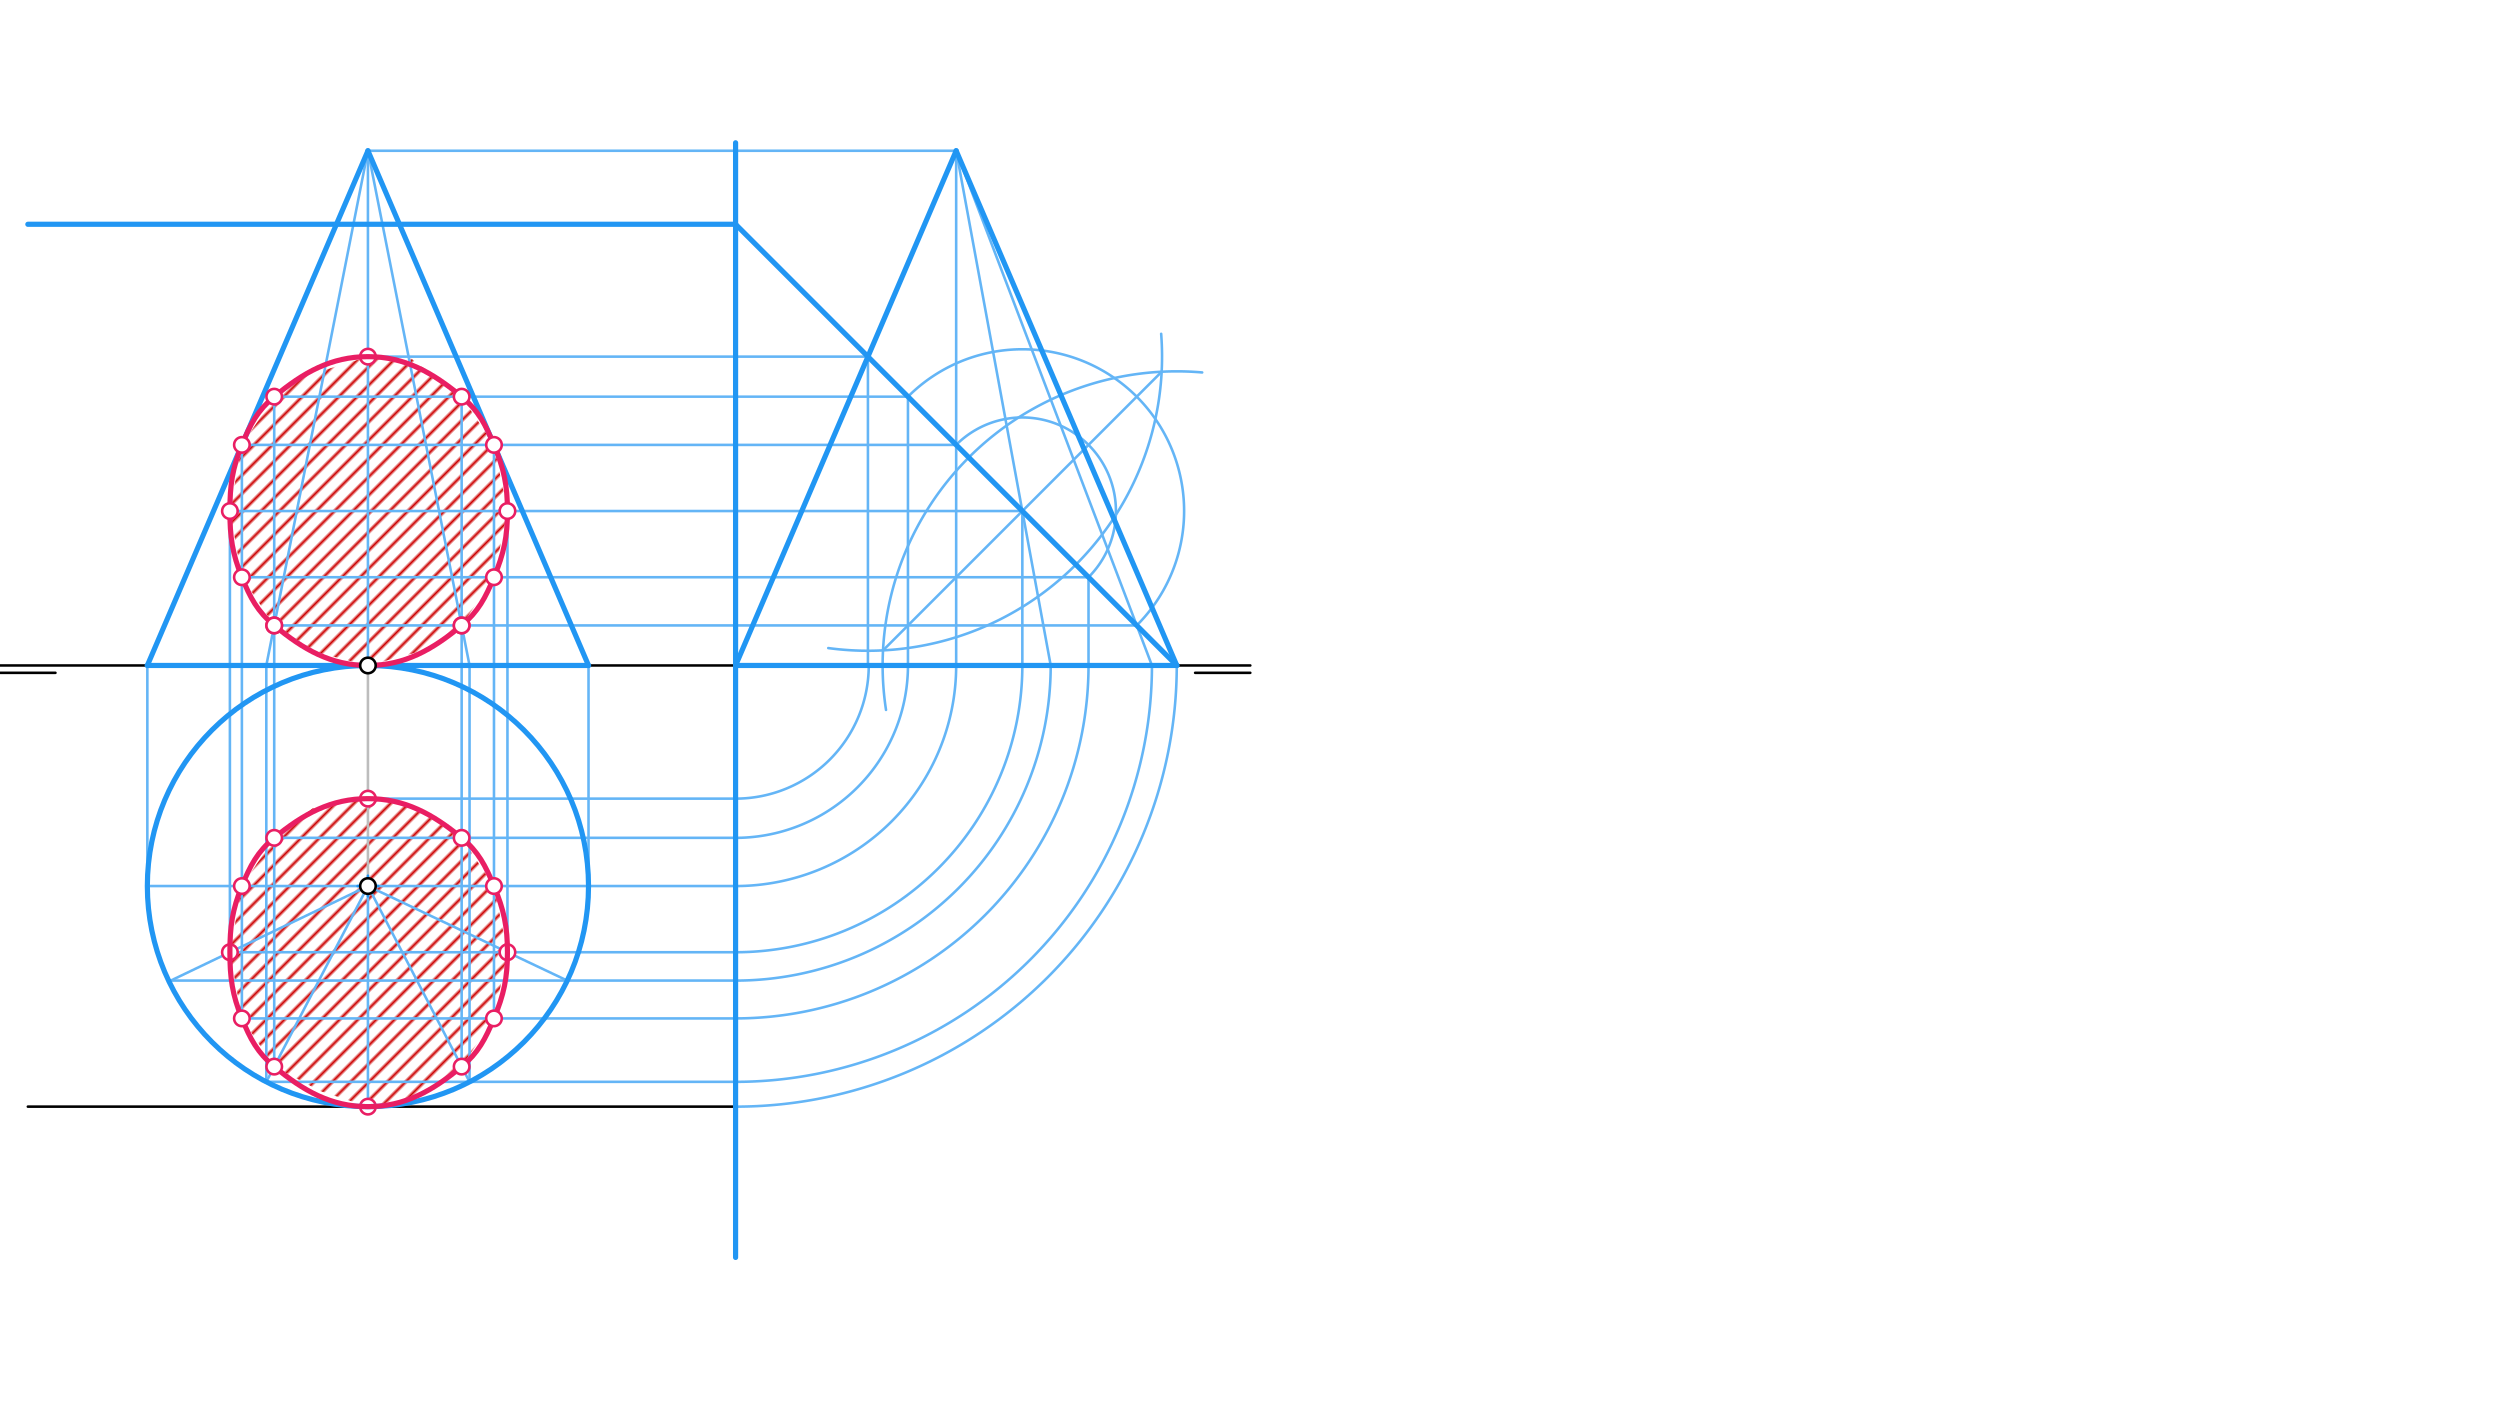 <svg xmlns="http://www.w3.org/2000/svg" class="svg--816" height="100%" preserveAspectRatio="xMidYMid meet" viewBox="0 0 963.78 541.417" width="100%"><defs><marker id="marker-arrow" markerHeight="16" markerUnits="userSpaceOnUse" markerWidth="24" orient="auto-start-reverse" refX="24" refY="4" viewBox="0 0 24 8"><path d="M 0 0 L 24 4 L 0 8 z" stroke="inherit"></path></marker></defs><g class="aux-layer--949"><g class="element--733"><defs><pattern height="5" id="fill_301_5zyabe__pattern-stripes" patternTransform="rotate(-45)" patternUnits="userSpaceOnUse" width="5"><rect fill="#CC0000" height="1" transform="translate(0,0)" width="5"></rect></pattern></defs><g fill="url(#fill_301_5zyabe__pattern-stripes)"><path d="M 141.843 426.624 L 161 422.641 L 177.972 411.193 L 190.436 392.609 L 195.626 367.097 L 190.436 341.585 L 177.972 323 L 161.5 311.641 L 141.843 307.883 L 120.5 311.641 L 105.713 323 L 93.249 341.585 L 88.627 367.097 L 93.249 392.609 L 105.713 411.193 L 123.5 420.641 L 141.843 426.624 Z" stroke="none"></path></g></g><g class="element--733"><defs><pattern height="5" id="fill_319_tx3aj__pattern-stripes" patternTransform="rotate(-45)" patternUnits="userSpaceOnUse" width="5"><rect fill="#CC0000" height="1" transform="translate(0,0)" width="5"></rect></pattern></defs><g fill="url(#fill_319_tx3aj__pattern-stripes)"><path d="M 141.843 256.546 L 162 251.141 L 177.972 241.115 L 190.436 222.53 L 195.626 197.018 L 190.436 171.506 L 177.972 152.921 L 157.513 137.49 L 141.843 137.49 L 115.5 145.641 L 105.713 152.921 L 93.249 171.506 L 88.627 197.018 L 93.249 222.53 L 105.713 241.115 L 122.5 251.641 L 141.843 256.546 Z" stroke="none"></path></g></g><g class="element--733"><line stroke="#BDBDBD" stroke-dasharray="none" stroke-linecap="round" stroke-width="1" x1="141.843" x2="141.843" y1="256.546" y2="341.585"></line></g><g class="element--733"><line stroke="#64B5F6" stroke-dasharray="none" stroke-linecap="round" stroke-width="1" x1="141.843" x2="141.843" y1="341.585" y2="426.624"></line></g><g class="element--733"><line stroke="#64B5F6" stroke-dasharray="none" stroke-linecap="round" stroke-width="1" x1="226.882" x2="56.803" y1="341.585" y2="341.585"></line></g><g class="element--733"><line stroke="#64B5F6" stroke-dasharray="none" stroke-linecap="round" stroke-width="1" x1="56.803" x2="56.803" y1="341.585" y2="256.546"></line></g><g class="element--733"><line stroke="#64B5F6" stroke-dasharray="none" stroke-linecap="round" stroke-width="1" x1="226.882" x2="226.882" y1="341.585" y2="256.546"></line></g><g class="element--733"><line stroke="#64B5F6" stroke-dasharray="none" stroke-linecap="round" stroke-width="1" x1="141.843" x2="141.843" y1="256.546" y2="58.12"></line></g><g class="element--733"><path d="M 283.575 426.624 A 170.079 170.079 0 0 0 453.654 256.546" fill="none" stroke="#64B5F6" stroke-dasharray="none" stroke-linecap="round" stroke-width="1"></path></g><g class="element--733"><line stroke="#64B5F6" stroke-dasharray="none" stroke-linecap="round" stroke-width="1" x1="226.882" x2="283.575" y1="341.585" y2="341.585"></line></g><g class="element--733"><path d="M 283.575 341.585 A 85.039 85.039 0 0 0 368.614 256.546" fill="none" stroke="#64B5F6" stroke-dasharray="none" stroke-linecap="round" stroke-width="1"></path></g><g class="element--733"><line stroke="#64B5F6" stroke-dasharray="none" stroke-linecap="round" stroke-width="1" x1="368.614" x2="368.614" y1="256.546" y2="58.12"></line></g><g class="element--733"><line stroke="#64B5F6" stroke-dasharray="none" stroke-linecap="round" stroke-width="1" x1="141.843" x2="368.614" y1="58.12" y2="58.12"></line></g><g class="element--733"><line stroke="#64B5F6" stroke-dasharray="none" stroke-linecap="round" stroke-width="1" x1="334.598" x2="141.843" y1="137.49" y2="137.49"></line></g><g class="element--733"><line stroke="#64B5F6" stroke-dasharray="none" stroke-linecap="round" stroke-width="1" x1="334.598" x2="334.598" y1="137.49" y2="256.546"></line></g><g class="element--733"><path d="M 334.912 256.546 A 51.338 51.338 0 0 1 283.575 307.883" fill="none" stroke="#64B5F6" stroke-dasharray="none" stroke-linecap="round" stroke-width="1"></path></g><g class="element--733"><line stroke="#64B5F6" stroke-dasharray="none" stroke-linecap="round" stroke-width="1" x1="283.575" x2="141.843" y1="307.883" y2="307.883"></line></g><g class="element--733"><path d="M 463.448 143.584 A 113.386 113.386 0 0 0 341.568 273.671" fill="none" stroke="#64B5F6" stroke-dasharray="none" stroke-linecap="round" stroke-width="1"></path></g><g class="element--733"><path d="M 447.643 128.698 A 113.386 113.386 0 0 1 319.312 249.841" fill="none" stroke="#64B5F6" stroke-dasharray="none" stroke-linecap="round" stroke-width="1"></path></g><g class="element--733"><line stroke="#64B5F6" stroke-dasharray="none" stroke-linecap="round" stroke-width="1" x1="340.417" x2="447.835" y1="250.727" y2="143.309"></line></g><g class="element--733"><line stroke="#64B5F6" stroke-dasharray="none" stroke-linecap="round" stroke-width="1" x1="368.614" x2="405.06" y1="58.12" y2="256.546"></line></g><g class="element--733"><path d="M 405.06 256.546 A 121.485 121.485 0 0 1 283.575 378.03" fill="none" stroke="#64B5F6" stroke-dasharray="none" stroke-linecap="round" stroke-width="1"></path></g><g class="element--733"><line stroke="#64B5F6" stroke-dasharray="none" stroke-linecap="round" stroke-width="1" x1="283.575" x2="65.821" y1="378.03" y2="378.03"></line></g><g class="element--733"><line stroke="#64B5F6" stroke-dasharray="none" stroke-linecap="round" stroke-width="1" x1="65.821" x2="141.843" y1="378.03" y2="341.585"></line></g><g class="element--733"><line stroke="#64B5F6" stroke-dasharray="none" stroke-linecap="round" stroke-width="1" x1="141.843" x2="218.676" y1="341.585" y2="378.03"></line></g><g class="element--733"><line stroke="#64B5F6" stroke-dasharray="none" stroke-linecap="round" stroke-width="1" x1="394.126" x2="394.126" y1="197.018" y2="256.546"></line></g><g class="element--733"><path d="M 394.126 256.546 A 110.551 110.551 0 0 1 283.575 367.097" fill="none" stroke="#64B5F6" stroke-dasharray="none" stroke-linecap="round" stroke-width="1"></path></g><g class="element--733"><line stroke="#64B5F6" stroke-dasharray="none" stroke-linecap="round" stroke-width="1" x1="283.575" x2="88.627" y1="367.097" y2="367.097"></line></g><g class="element--733"><line stroke="#64B5F6" stroke-dasharray="none" stroke-linecap="round" stroke-width="1" x1="394.126" x2="88.627" y1="197.018" y2="197.018"></line></g><g class="element--733"><line stroke="#64B5F6" stroke-dasharray="none" stroke-linecap="round" stroke-width="1" x1="88.627" x2="88.627" y1="367.097" y2="197.018"></line></g><g class="element--733"><line stroke="#64B5F6" stroke-dasharray="none" stroke-linecap="round" stroke-width="1" x1="195.626" x2="195.626" y1="367.097" y2="197.018"></line></g><g class="element--733"><line stroke="#64B5F6" stroke-dasharray="none" stroke-linecap="round" stroke-width="1" x1="368.614" x2="93.249" y1="171.506" y2="171.506"></line></g><g class="element--733"><line stroke="#64B5F6" stroke-dasharray="none" stroke-linecap="round" stroke-width="1" x1="190.436" x2="190.436" y1="171.506" y2="341.585"></line></g><g class="element--733"><line stroke="#64B5F6" stroke-dasharray="none" stroke-linecap="round" stroke-width="1" x1="93.249" x2="93.249" y1="171.506" y2="341.585"></line></g><g class="element--733"><path d="M 368.614 171.506 A 36.079 36.079 0 0 1 419.638 222.53" fill="none" stroke="#64B5F6" stroke-dasharray="none" stroke-linecap="round" stroke-width="1"></path></g><g class="element--733"><line stroke="#64B5F6" stroke-dasharray="none" stroke-linecap="round" stroke-width="1" x1="419.638" x2="93.249" y1="222.53" y2="222.53"></line></g><g class="element--733"><line stroke="#64B5F6" stroke-dasharray="none" stroke-linecap="round" stroke-width="1" x1="419.638" x2="419.638" y1="222.53" y2="256.546"></line></g><g class="element--733"><path d="M 419.638 256.546 A 136.063 136.063 0 0 1 283.575 392.609" fill="none" stroke="#64B5F6" stroke-dasharray="none" stroke-linecap="round" stroke-width="1"></path></g><g class="element--733"><line stroke="#64B5F6" stroke-dasharray="none" stroke-linecap="round" stroke-width="1" x1="283.575" x2="93.249" y1="392.609" y2="392.609"></line></g><g class="element--733"><line stroke="#64B5F6" stroke-dasharray="none" stroke-linecap="round" stroke-width="1" x1="93.249" x2="93.249" y1="341.585" y2="392.609"></line></g><g class="element--733"><line stroke="#64B5F6" stroke-dasharray="none" stroke-linecap="round" stroke-width="1" x1="190.436" x2="190.436" y1="341.585" y2="392.609"></line></g><g class="element--733"><line stroke="#64B5F6" stroke-dasharray="none" stroke-linecap="round" stroke-width="1" x1="368.614" x2="444.092" y1="58.12" y2="256.546"></line></g><g class="element--733"><path d="M 444.092 256.546 A 160.518 160.518 0 0 1 283.575 417.063" fill="none" stroke="#64B5F6" stroke-dasharray="none" stroke-linecap="round" stroke-width="1"></path></g><g class="element--733"><line stroke="#64B5F6" stroke-dasharray="none" stroke-linecap="round" stroke-width="1" x1="283.575" x2="102.667" y1="417.063" y2="417.063"></line></g><g class="element--733"><line stroke="#64B5F6" stroke-dasharray="none" stroke-linecap="round" stroke-width="1" x1="102.667" x2="141.843" y1="417.063" y2="341.585"></line></g><g class="element--733"><line stroke="#64B5F6" stroke-dasharray="none" stroke-linecap="round" stroke-width="1" x1="141.843" x2="181.018" y1="341.585" y2="417.063"></line></g><g class="element--733"><line stroke="#64B5F6" stroke-dasharray="none" stroke-linecap="round" stroke-width="1" x1="102.667" x2="102.667" y1="417.063" y2="256.546"></line></g><g class="element--733"><line stroke="#64B5F6" stroke-dasharray="none" stroke-linecap="round" stroke-width="1" x1="181.018" x2="181.018" y1="417.063" y2="256.546"></line></g><g class="element--733"><line stroke="#64B5F6" stroke-dasharray="none" stroke-linecap="round" stroke-width="1" x1="102.667" x2="141.843" y1="256.546" y2="58.12"></line></g><g class="element--733"><line stroke="#64B5F6" stroke-dasharray="none" stroke-linecap="round" stroke-width="1" x1="141.843" x2="181.018" y1="58.12" y2="256.546"></line></g><g class="element--733"><line stroke="#64B5F6" stroke-dasharray="none" stroke-linecap="round" stroke-width="1" x1="438.223" x2="105.713" y1="241.115" y2="241.115"></line></g><g class="element--733"><path d="M 438.223 241.115 A 62.362 62.362 0 1 0 350.029 152.921" fill="none" stroke="#64B5F6" stroke-dasharray="none" stroke-linecap="round" stroke-width="1"></path></g><g class="element--733"><line stroke="#64B5F6" stroke-dasharray="none" stroke-linecap="round" stroke-width="1" x1="350.029" x2="105.713" y1="152.921" y2="152.921"></line></g><g class="element--733"><line stroke="#64B5F6" stroke-dasharray="none" stroke-linecap="round" stroke-width="1" x1="105.713" x2="105.713" y1="241.115" y2="152.921"></line></g><g class="element--733"><line stroke="#64B5F6" stroke-dasharray="none" stroke-linecap="round" stroke-width="1" x1="177.972" x2="177.972" y1="241.115" y2="152.921"></line></g><g class="element--733"><line stroke="#64B5F6" stroke-dasharray="none" stroke-linecap="round" stroke-width="1" x1="350.029" x2="350.029" y1="152.921" y2="256.546"></line></g><g class="element--733"><path d="M 350.029 256.546 A 66.454 66.454 0 0 1 283.575 323" fill="none" stroke="#64B5F6" stroke-dasharray="none" stroke-linecap="round" stroke-width="1"></path></g><g class="element--733"><line stroke="#64B5F6" stroke-dasharray="none" stroke-linecap="round" stroke-width="1" x1="283.575" x2="105.713" y1="323" y2="323"></line></g><g class="element--733"><line stroke="#64B5F6" stroke-dasharray="none" stroke-linecap="round" stroke-width="1" x1="105.713" x2="105.713" y1="241.115" y2="411.193"></line></g><g class="element--733"><line stroke="#64B5F6" stroke-dasharray="none" stroke-linecap="round" stroke-width="1" x1="177.972" x2="177.972" y1="241.115" y2="411.193"></line></g><g class="element--733"><circle cx="141.843" cy="137.49" r="3" stroke="#E91E63" stroke-width="1" fill="#ffffff"></circle>}</g><g class="element--733"><circle cx="141.843" cy="307.883" r="3" stroke="#E91E63" stroke-width="1" fill="#ffffff"></circle>}</g><g class="element--733"><circle cx="141.843" cy="426.624" r="3" stroke="#E91E63" stroke-width="1" fill="#ffffff"></circle>}</g><g class="element--733"><circle cx="88.627" cy="367.097" r="3" stroke="#E91E63" stroke-width="1" fill="#ffffff"></circle>}</g><g class="element--733"><circle cx="195.626" cy="367.097" r="3" stroke="#E91E63" stroke-width="1" fill="#ffffff"></circle>}</g></g><g class="main-layer--75a"><g class="element--733"><line stroke="#000000" stroke-dasharray="none" stroke-linecap="round" stroke-width="1" x1="429.333" x2="443.507" y1="556.052" y2="556.052"></line></g><g class="element--733"><line stroke="#000000" stroke-dasharray="none" stroke-linecap="round" stroke-width="1" x1="482" x2="0.11" y1="256.546" y2="256.546"></line></g><g class="element--733"><line stroke="#000000" stroke-dasharray="none" stroke-linecap="round" stroke-width="1" x1="482" x2="460.74" y1="259.38" y2="259.38"></line></g><g class="element--733"><line stroke="#000000" stroke-dasharray="none" stroke-linecap="round" stroke-width="1" x1="21.37" x2="0.11" y1="259.38" y2="259.38"></line></g><g class="element--733"><line stroke="#000000" stroke-dasharray="none" stroke-linecap="round" stroke-width="1" x1="283.575" x2="10.74" y1="426.624" y2="426.624"></line></g><g class="element--733"><g class="center--a87"><line x1="137.843" y1="341.585" x2="145.843" y2="341.585" stroke="#2196F3" stroke-width="1" stroke-linecap="round"></line><line x1="141.843" y1="337.585" x2="141.843" y2="345.585" stroke="#2196F3" stroke-width="1" stroke-linecap="round"></line><circle class="hit--87b" cx="141.843" cy="341.585" r="4" stroke="none" fill="transparent"></circle></g><circle cx="141.843" cy="341.585" fill="none" r="85.039" stroke="#2196F3" stroke-dasharray="none" stroke-width="2"></circle></g><g class="element--733"><line stroke="#2196F3" stroke-dasharray="none" stroke-linecap="round" stroke-width="2" x1="56.803" x2="226.882" y1="256.546" y2="256.546"></line></g><g class="element--733"><line stroke="#2196F3" stroke-dasharray="none" stroke-linecap="round" stroke-width="2" x1="226.882" x2="141.843" y1="256.546" y2="58.12"></line></g><g class="element--733"><line stroke="#2196F3" stroke-dasharray="none" stroke-linecap="round" stroke-width="2" x1="141.843" x2="56.803" y1="58.12" y2="256.546"></line></g><g class="element--733"><line stroke="#2196F3" stroke-dasharray="none" stroke-linecap="round" stroke-width="2" x1="283.575" x2="283.575" y1="484.759" y2="55.045"></line></g><g class="element--733"><line stroke="#2196F3" stroke-dasharray="none" stroke-linecap="round" stroke-width="2" x1="453.654" x2="283.575" y1="256.546" y2="86.467"></line></g><g class="element--733"><line stroke="#2196F3" stroke-dasharray="none" stroke-linecap="round" stroke-width="2" x1="283.575" x2="10.74" y1="86.467" y2="86.467"></line></g><g class="element--733"><line stroke="#2196F3" stroke-dasharray="none" stroke-linecap="round" stroke-width="2" x1="368.614" x2="283.575" y1="58.12" y2="256.546"></line></g><g class="element--733"><line stroke="#2196F3" stroke-dasharray="none" stroke-linecap="round" stroke-width="2" x1="283.575" x2="453.654" y1="256.546" y2="256.546"></line></g><g class="element--733"><line stroke="#2196F3" stroke-dasharray="none" stroke-linecap="round" stroke-width="2" x1="453.654" x2="368.614" y1="256.546" y2="58.12"></line></g><g class="element--733"><path d="M 141.843 426.624 C 156.043 426.624, 166.703 420.529, 177.972 411.193 C 184.391 405.876, 187.147 400.483, 190.436 392.609 C 194.264 383.447, 195.626 377.012, 195.626 367.097 C 195.626 357.182, 194.264 350.746, 190.436 341.585 C 187.147 333.71, 184.404 328.289, 177.972 323 C 166.714 313.744, 156.026 307.883, 141.843 307.883 C 127.659 307.883, 116.971 313.744, 105.713 323 C 99.281 328.289, 96.445 333.697, 93.249 341.585 C 89.545 350.724, 88.627 357.17, 88.627 367.097 C 88.627 377.024, 89.545 383.469, 93.249 392.609 C 96.445 400.497, 99.295 405.876, 105.713 411.193 C 116.982 420.529, 127.642 426.624, 141.843 426.624" fill="none" stroke="#E91E63" stroke-linecap="round" stroke-width="2"></path></g><g class="element--733"><path d="M 141.843 256.546 C 156.043 256.546, 166.703 250.45, 177.972 241.115 C 184.391 235.797, 187.147 230.405, 190.436 222.53 C 194.264 213.368, 195.626 206.933, 195.626 197.018 C 195.626 187.103, 194.264 180.668, 190.436 171.506 C 187.147 163.631, 184.391 158.239, 177.972 152.921 C 166.703 143.586, 156.043 137.49, 141.843 137.49 C 127.642 137.49, 116.982 143.586, 105.713 152.921 C 99.295 158.239, 96.445 163.618, 93.249 171.506 C 89.545 180.646, 88.627 187.091, 88.627 197.018 C 88.627 206.945, 89.545 213.39, 93.249 222.53 C 96.445 230.418, 99.295 235.797, 105.713 241.115 C 116.982 250.45, 127.642 256.546, 141.843 256.546" fill="none" stroke="#E91E63" stroke-linecap="round" stroke-width="2"></path></g><g class="element--733"><circle cx="141.843" cy="256.546" r="3" stroke="#000000" stroke-width="1" fill="#ffffff"></circle>}</g><g class="element--733"><circle cx="141.843" cy="341.585" r="3" stroke="#000000" stroke-width="1" fill="#ffffff"></circle>}</g><g class="element--733"><circle cx="88.627" cy="197.018" r="3" stroke="#E91E63" stroke-width="1" fill="#ffffff"></circle>}</g><g class="element--733"><circle cx="195.626" cy="197.018" r="3" stroke="#E91E63" stroke-width="1" fill="#ffffff"></circle>}</g><g class="element--733"><circle cx="93.249" cy="171.506" r="3" stroke="#E91E63" stroke-width="1" fill="#ffffff"></circle>}</g><g class="element--733"><circle cx="190.436" cy="171.506" r="3" stroke="#E91E63" stroke-width="1" fill="#ffffff"></circle>}</g><g class="element--733"><circle cx="190.436" cy="341.585" r="3" stroke="#E91E63" stroke-width="1" fill="#ffffff"></circle>}</g><g class="element--733"><circle cx="93.249" cy="341.585" r="3" stroke="#E91E63" stroke-width="1" fill="#ffffff"></circle>}</g><g class="element--733"><circle cx="93.249" cy="222.53" r="3" stroke="#E91E63" stroke-width="1" fill="#ffffff"></circle>}</g><g class="element--733"><circle cx="190.436" cy="222.53" r="3" stroke="#E91E63" stroke-width="1" fill="#ffffff"></circle>}</g><g class="element--733"><circle cx="93.249" cy="392.609" r="3" stroke="#E91E63" stroke-width="1" fill="#ffffff"></circle>}</g><g class="element--733"><circle cx="190.436" cy="392.609" r="3" stroke="#E91E63" stroke-width="1" fill="#ffffff"></circle>}</g><g class="element--733"><circle cx="105.713" cy="241.115" r="3" stroke="#E91E63" stroke-width="1" fill="#ffffff"></circle>}</g><g class="element--733"><circle cx="177.972" cy="241.115" r="3" stroke="#E91E63" stroke-width="1" fill="#ffffff"></circle>}</g><g class="element--733"><circle cx="105.713" cy="241.115" r="3" stroke="#E91E63" stroke-width="1" fill="#ffffff"></circle>}</g><g class="element--733"><circle cx="177.972" cy="241.115" r="3" stroke="#E91E63" stroke-width="1" fill="#ffffff"></circle>}</g><g class="element--733"><circle cx="105.713" cy="152.921" r="3" stroke="#E91E63" stroke-width="1" fill="#ffffff"></circle>}</g><g class="element--733"><circle cx="177.972" cy="152.921" r="3" stroke="#E91E63" stroke-width="1" fill="#ffffff"></circle>}</g><g class="element--733"><circle cx="105.713" cy="323" r="3" stroke="#E91E63" stroke-width="1" fill="#ffffff"></circle>}</g><g class="element--733"><circle cx="105.713" cy="411.193" r="3" stroke="#E91E63" stroke-width="1" fill="#ffffff"></circle>}</g><g class="element--733"><circle cx="177.972" cy="323" r="3" stroke="#E91E63" stroke-width="1" fill="#ffffff"></circle>}</g><g class="element--733"><circle cx="177.972" cy="411.193" r="3" stroke="#E91E63" stroke-width="1" fill="#ffffff"></circle>}</g></g><g class="snaps-layer--ac6"></g><g class="temp-layer--52d"></g></svg>